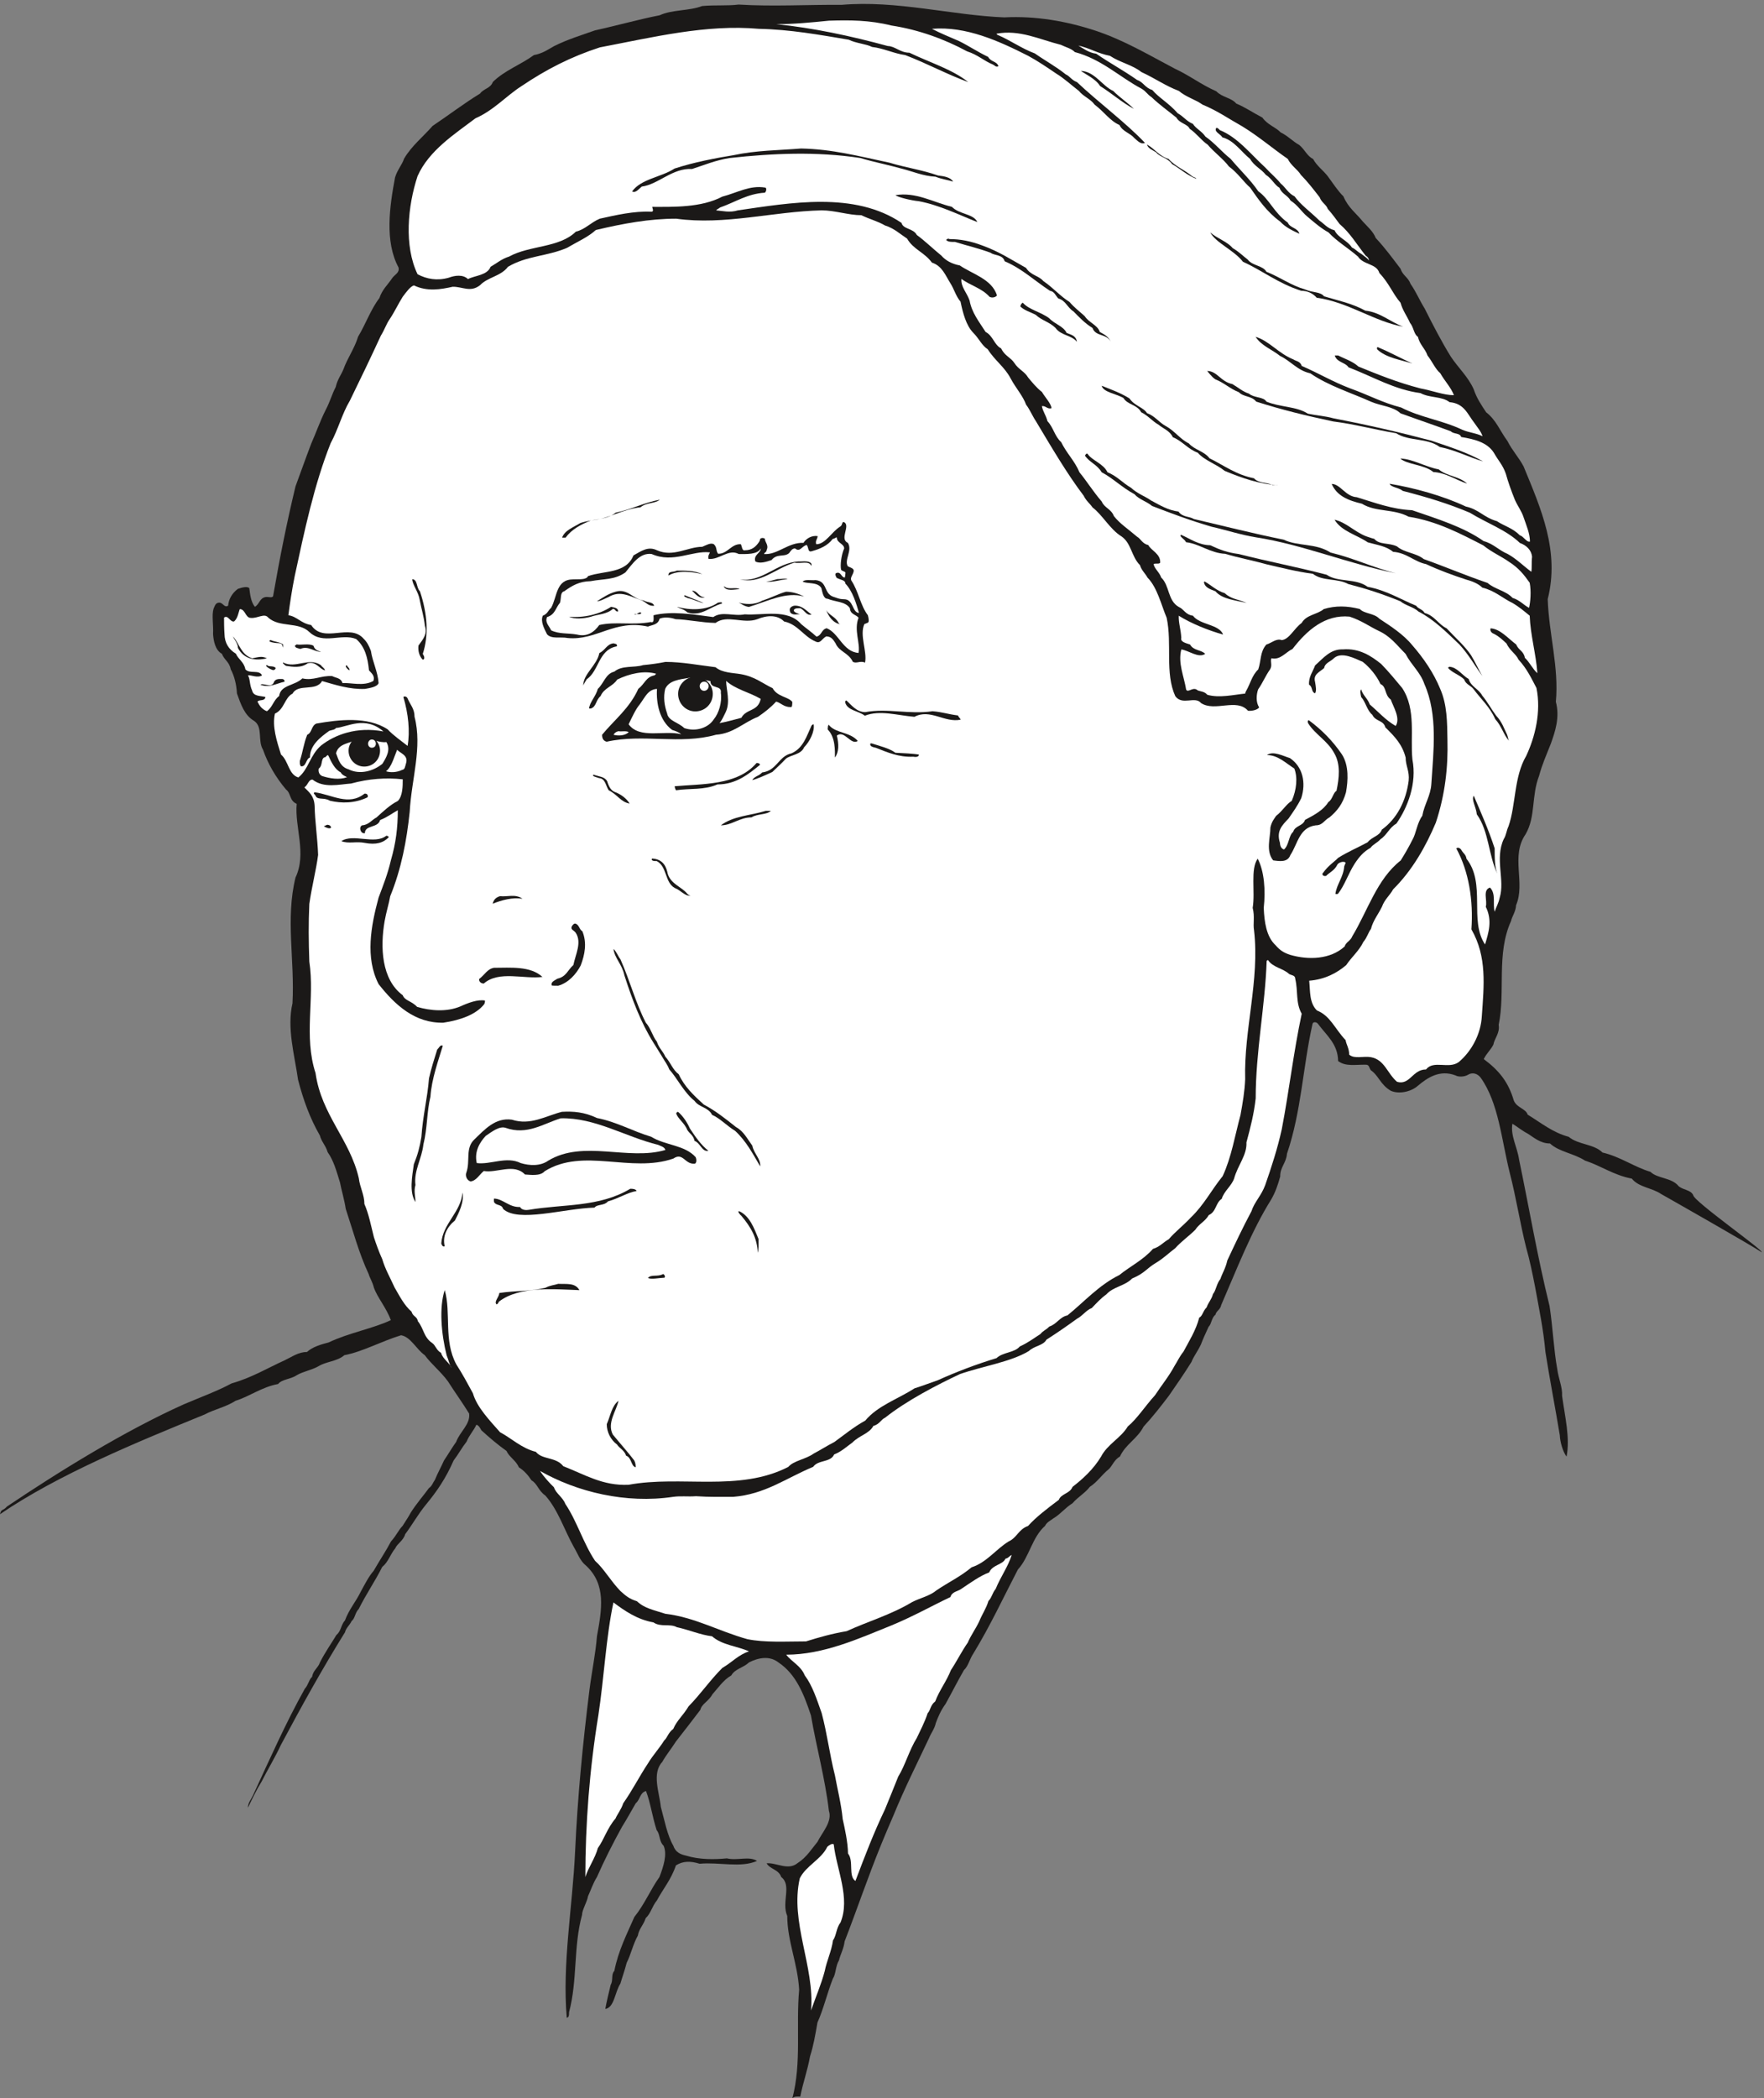 <svg xmlns="http://www.w3.org/2000/svg" xml:space="preserve" width="728.731" height="866.683" fill-rule="evenodd" stroke-linejoin="round" stroke-width="28.222" preserveAspectRatio="xMidYMid" version="1.2" viewBox="0 0 19281 22931"><rect x="0" y="0" width="19281" height="22931" fill="#808080" stroke="none"/><defs class="ClipPathGroup"><clipPath id="a" clipPathUnits="userSpaceOnUse"><path d="M0 0h19281v22931H0z"/></clipPath></defs><g class="SlideGroup"><g class="Slide" clip-path="url(#a)"><g class="Page"><g class="com.sun.star.drawing.ClosedBezierShape"><path fill="none" d="M0 43h19258v22891H0z" class="BoundingBox"/><path fill="#1B1918" d="M8074 50c374 23 749 0 1125 3 603-52 1203 114 1777 137 345-18 683 41 1003 147 318 107 579 265 859 412 170 79 289 175 457 249 66 68 162 68 218 134 99 41 181 99 285 153 58 81 145 104 200 162 79 38 133 99 204 138 63 53 83 119 150 152 45 81 106 119 160 188 60 81 111 162 172 221 51 124 145 190 211 274 53 59 114 109 142 181 104 111 181 218 272 337 23 74 81 89 109 165 61 87 99 181 153 267 96 191 188 368 287 528 81 122 193 224 251 359 33 99 87 175 135 249 109 83 152 205 233 314 54 107 122 176 176 277 193 468 396 927 264 1451 13 383 124 744 89 1122 46 173-10 331-54 455-53 135-96 229-129 353-86 221-36 445-147 638-168 241 0 533-105 777-2 68-45 124-55 173-163 360-59 767-135 1135 15 89-46 147-58 216-31 61-77 97-105 158 171 127 270 254 328 452 33 82 130 87 152 155 150 92 275 196 448 242 106 89 274 76 370 172 196 46 346 158 524 211 78 76 233 61 309 158 54 43 130 38 158 96 0 64 775 607 749 625-109-74-983-571-1100-637-101-69-243-72-320-168-200-38-335-140-510-196-125-81-285-96-384-188-109 0-183-71-246-109-58-30-107-71-165-107-23 130 53 254 73 392 115 553 199 1056 333 1600 36 234 46 480 84 688 15 112 58 198 53 295 31 226 89 457 49 663-41-54-71-160-74-234-51-310-112-620-157-909-23-254-69-468-112-706-31-160-59-295-99-437-66-262-110-549-178-811-92-368-122-767-318-1043-38-51-96-61-139-33-41 25-107 25-137 7-173-66-308 26-412 114-79 69-211 92-295 54-114-66-134-168-218-224-20-25-15-63-58-61-107-2-219 23-300-40-3-187-125-278-219-405-15-23-55-28-61 0-106 473-121 953-279 1418-8 102-76 147-74 249-25 91-53 173-99 252-216 345-376 762-546 1153-10 53-53 61-63 106-43 31-43 104-74 130-36 79-61 132-84 193-35 76-79 129-104 193-81 130-165 251-246 368-89 117-176 229-277 338-71 137-196 191-259 328-66 35-87 112-127 142-71 58-125 140-201 188-58 74-129 109-190 180-82 51-132 120-206 163-31 25-76 43-94 84-142 124-173 343-297 477-165 318-303 617-488 920-41 61-53 134-102 180-73 127-134 249-200 368-54 74-82 143-107 209-15 68-53 111-74 165-134 284-271 556-388 843-46 104-92 216-130 307-151 369-265 712-405 1072-10 84-48 145-61 206-40 66-33 150-68 203-61 155-104 338-168 478-23 134-43 251-81 370-28 155-74 277-107 440-28 0-63-5-86 18 102-391 38-790 74-1186-16-288-130-534-130-806-66-150 53-335-66-426-28-84-122-84-160-150 107-10 236 84 340-3 97-61 158-162 216-231 54-107 165-223 125-340-41-353-137-696-196-1042-79-238-165-452-355-579-97-76-219-53-323 0-61 59-152 69-193 142-86 49-145 138-206 206-43 79-117 104-132 170-91 120-173 226-267 346-53 84-109 150-149 223-117 125-31 338-16 491 41 149 69 307 137 426 23 69 77 94 138 107 149 46 315 43 447 30 114 28 241-28 330 28-178 79-412 11-628 31-99-31-182-31-259 18-53 157-139 254-208 383-53 64-66 142-122 193-28 84-73 114-86 191-54 96-76 208-122 297-23 89-51 165-69 228-61 94-66 262-165 277 15-83 36-167 59-264 30-51 2-112 40-152 43-221 140-409 219-590 111-137 178-302 274-436 46-120 86-247 46-341-54-53-36-124-76-170-49-150-66-295-117-429-69 20-61 91-112 134-56 97-99 176-150 257-99 180-190 358-274 549-43 68-66 142-97 208-12 68-66 152-66 206-96 350-48 711-142 1064 0 33 0 53-25 61-51-595 63-1209 91-1816 28-610 84-1179 157-1768 28-216 67-396 82-587 56-300 99-566-117-769-71-56-94-138-135-204-106-190-172-406-312-564-79-55-86-129-150-165-43-63-81-106-140-144-30-74-106-112-134-178-99-71-183-142-275-226-15-26-28-54-55-61-31 68-79 114-107 185-54 69-89 137-142 206-84 193-181 335-303 483-89 109-150 221-226 322-20 71-86 102-109 155-56 69-76 150-142 203-79 158-175 295-257 460-40 38-40 104-78 132-21 46-59 71-72 122-251 404-472 803-701 1232-66 142-142 264-210 399-61 99-105 193-150 287 0-54 33-87 56-137 188-407 360-795 566-1164 38-40 48-106 79-129 12-74 66-97 86-158 53-106 130-216 180-300 54-45 49-111 94-160 46-124 117-200 173-315 43-78 86-165 140-226 68-119 134-215 190-322 59-64 82-125 127-170 36-59 61-92 89-145 61-97 145-193 198-267 36-25 41-56 66-91 31-76 66-137 99-211 51-76 94-150 133-203 40-112 157-193 142-310-74-120-158-236-231-351-77-106-183-190-254-287-94-66-153-200-259-218-221 68-420 180-620 218-79 69-203 69-285 122-78 43-162 54-236 97-66 45-162 43-203 96-180 33-313 137-465 183-99 66-234 94-338 150-734 300-1597 653-2237 1090 15-64 30-31 76-84 571-384 1285-826 1935-1118 183-78 361-142 521-228 218-61 399-171 579-252 81-38 150-91 244-91 61-56 157-84 236-104 226-107 480-150 681-244-51-140-148-247-186-358-15-61-45-105-56-145-109-234-170-470-251-714-15-101-48-208-63-289-39-125-67-234-135-331-20-71-69-116-84-180-109-190-180-384-239-610-38-269-124-564-61-836 26-473-78-922 33-1374 125-265-10-546 13-806-81-33-61-116-117-157-114-135-198-282-251-434-61-99 2-247-97-315-106-61-145-181-188-300-5-99-30-196-68-264-16-84-69-99-97-170-73-39-91-143-96-214 5-109-16-203 5-277 18-43 25-66 63-68 43 2 56 61 97 33 5-69 43-137 106-183 44-15 102-31 125-8 10 77 18 150 61 204 51-28 51-97 119-107 26-5 82 18 82-20 71-407 147-790 243-1189 61-165 110-305 171-465 55-124 96-246 160-373 45-84 66-166 109-249 18-82 61-135 84-193 45-125 122-229 160-356 83-137 139-300 233-422 31-94 89-142 140-218 25-38 84-58 69-117-153-284-97-668-38-983 25-84 76-137 99-206 81-139 210-241 312-358 175-117 340-244 518-353 41-56 114-56 140-127 132-129 305-188 449-294 97-18 155-61 219-97 140-71 305-122 449-173 242-53 486-122 707-165 134-63 322-46 464-101 145-13 277 0 399-16Z"/></g><g class="com.sun.star.drawing.ClosedBezierShape"><path fill="none" d="M4467 223h12347v11608H4467z" class="BoundingBox"/><path fill="#FFF" d="M9061 226c229-7 442-7 683 53 300 46 582 150 826 282 119 38 180 102 284 145 21 10 31 31 59 18-16-56-84-46-112-102-112-53-218-124-318-173-104-45-205-86-297-134 374-31 734 134 1052 295 107 58 208 127 305 193 91 55 175 134 249 190 48 61 129 89 172 150 107 81 168 178 272 223 36 74 112 84 165 145 36 31 69 69 114 51-205-218-510-444-744-665-61-23-76-64-122-84-111-89-226-150-338-229-149-56-261-140-403-201-11-2-16-15-16-15 254-46 463 61 704 122 56 28 112 38 152 79 295 79 488 272 727 399 53 30 63 63 112 94 83 81 188 155 271 223 38 66 122 69 145 122 76 51 127 127 196 173 73 86 170 155 233 239 102 76 163 172 232 231 89 127 181 264 328 371 61 66 140 101 211 134-20-68-102-61-127-122-150-106-201-256-323-343-84-124-211-244-303-355-89-69-180-178-274-242-41-61-104-86-137-139-74-31-99-79-165-115-97-111-209-172-280-256-79-23-96-86-165-109-157-110-297-183-447-287-84-11-142-59-196-89 127 28 211 86 346 112 109 73 246 99 343 177 150 69 267 153 409 206 81 69 188 97 259 150 165 68 287 155 437 239 181 111 331 241 496 355 33 71 112 120 142 173 79 81 137 157 206 246 23 61 71 77 89 127 58 66 89 112 129 165 117 100 188 224 285 346 23 15 30 23 38 53-25-30-48-43-86-73-44-23-59-49-102-69-53-81-150-104-190-188-82-23-110-69-166-107-109-106-203-170-271-264-71-35-97-96-150-139-56-69-112-112-170-176-161-147-301-330-497-409-15-17-25-25-38-25-30 43 46 68 66 104 127 33 206 158 303 236 45 79 122 109 171 173 68 43 101 117 150 142 25 69 91 82 121 140 77 48 120 122 181 173 81 68 150 129 234 175 88 96 218 173 322 264 61 94 203 74 234 180 106 110 150 233 231 324 25 89 68 140 104 221 41 48 41 124 86 152 21 89 79 127 105 204 53 68 88 152 139 193 54 94 115 152 150 241-112 0-239-51-366-74-254-66-459-150-678-239-66-60-155-86-221-121h-38c23 76 119 76 150 129 272 104 500 244 787 282 104 56 234 33 318 99 162 15 193 127 274 231 31 46 69 87 87 142-61-33-150-40-221-71-224-106-458-134-668-243-209-54-351-135-557-209-193-73-343-165-531-246-15-53-68-53-91-71-165-66-264-203-413-247 62 97 179 138 268 209 117 56 191 160 330 190 199 137 455 216 663 310 112 48 242 51 323 127 195 71 363 127 549 196 35 35 99 15 114 63 140 23 284 56 358 173 48 86 97 132 130 228 27 97 60 188 99 285 33 74 73 122 96 193 28 84 69 175 69 264-38 10-69-58-110-68-81-82-172-102-251-155-145-41-198-130-340-160-247-117-562-204-833-249 15 40 99 40 144 78 267 69 501 140 734 239 181 112 399 188 546 330 72 26 125 77 133 150-8 69 0 122-8 165-84-61-158-139-259-195-102-43-155-112-262-140-223-157-510-244-782-338-224-10-412-84-605-142-124-8-180-145-274-145 56 130 180 181 330 216 153 94 346 53 511 142 312 49 571 188 815 313 97 78 196 119 282 180 104 66 165 142 226 229 18 94 8 211-7 274-59-30-100-84-181-109-73-79-195-94-272-163-246-84-457-175-698-261-86-69-213-69-292-138-87-43-193-15-249-83-36-8-71-23-89-28-127-49-218-153-345-181 76 127 243 165 363 247 104 30 200 40 277 104 149 10 233 109 360 134 148 69 295 122 435 168 73 20 137 46 180 89 137 33 218 114 330 168 74 43 135 96 188 139 8 214 69 417 84 628-53-46-81-115-137-168-13-76-69-81-94-145-94-71-175-170-280-177-10 22 6 50 36 60 61 31 97 69 137 105 38 81 104 114 132 177 94 102 140 204 196 310 53 262-15 534-112 742-135 229-112 533-193 768-25 53-25 99-53 142-99 214 15 447-44 640-15 69-38 99-55 153-23-84 17-196-51-264-84 28-26 142-46 210 74 150 31 282-8 412-177-264 13-663-203-937-7-49-35-56-58-99-15-21-41-28-53-13 137 251 187 566 165 884 172 300 137 615 114 945-10 205-117 391-252 505-109 81-276-25-358 81-150 0-175 176-317 135-109-94-135-241-285-269-83-15-180 23-238-28 0-69-33-114-39-158-121-129-167-266-314-325-84-84-72-208-84-325 167-13 299-81 404-170 61-91 142-157 188-254 40-46 53-102 83-142 23-92 82-163 120-242 30-83 89-127 122-190 210-208 358-470 467-729 102-308 135-608 127-908-3-190-3-381-79-554-71-175-185-340-305-477-96-119-243-213-360-290-56-61-165-53-214-106-139-36-266-38-393 0-71 61-191 61-242 152-83 59-134 178-218 188-58-23-114 33-168 48-71 79-56 176-89 272-69 66-84 150-130 231-10 15-13 33-13 33-127 13-284 51-414 13-38-46-91-31-119-58-46-23-92 38-112 2-25-152-91-289-53-439 81 10 188 99 261 48-43-46-127-33-165-102-43-15-109-28-96-73-5-97-31-158-28-242 134 84 320 160 485 206-43-114-254-104-330-206-84-12-97-71-155-96-122-69-99-234-191-320-23-64-73-94-84-148 18-12 61 3 72-15 7-96-100-134-130-193-66-15-81-68-122-91-104-89-188-142-254-226-30-79-104-89-132-158-94-109-163-221-244-320-53-127-140-206-200-330-72-64-84-160-150-229-18-71-49-101-61-165 43-5 61 38 106 23-7-53-71-119-106-178-54-40-112-111-150-157-41-69-107-89-150-158-41-63-107-78-145-160-76-38-89-139-170-180-71-112-150-208-175-343-28-84-99-152-89-237 89 68 226 103 307 196 31 16 69 3 81-15-53-179-276-237-406-328-86-16-155-54-201-107-91-74-185-165-269-226-38-74-150-61-167-132-516-348-1217-219-1789-137-89 28-172 5-238 0 15-16 25-16 43-31 173-61 297-150 490-162 20-16 20-56 3-56-168-28-303 56-468 99-231 122-537 112-765 112-3 10 23 50-8 53-190-10-394 38-566 76-102 43-158 117-262 142-180 178-505 148-729 272-81 25-137 74-203 112-36 94-170 94-247 134-55-53-144-40-210-15-127 36-242 15-341-38-149-310-108-744 0-1072 125-282 407-460 633-632 203-89 338-247 505-353 269-181 534-318 854-422 586-112 1164-254 1738-203 343 7 668 66 983 119 84 41 193 46 254 79 129 15 236 71 363 89 239 91 457 211 689 295-171-138-422-214-643-321-102 0-155-71-236-73-412-112-808-196-1217-239 191 0 378-18 574-38Z"/></g><g class="com.sun.star.drawing.ClosedBezierShape"><path fill="none" d="M11814 775h581v416h-581z" class="BoundingBox"/><path fill="#1B1918" d="M11814 775c152 5 233 165 354 219 73 74 157 127 226 196-130-69-239-168-370-250-45-77-170-135-210-165Z"/></g><g class="com.sun.star.drawing.ClosedBezierShape"><path fill="none" d="M12537 1580h540v375h-540z" class="BoundingBox"/><path fill="#1B1918" d="M12537 1580c81 43 132 126 236 157 72 82 176 120 257 189 18 13 41 13 46 28-99-36-178-112-264-160-55-75-133-75-174-128-43-28-89-43-101-86Z"/></g><g class="com.sun.star.drawing.ClosedBezierShape"><path fill="none" d="M6909 1623h3510v476H6909z" class="BoundingBox"/><path fill="#1B1918" d="M8756 1623c340 7 627 83 966 155 186 56 358 79 531 140 69 8 137 20 165 67-58-19-124-26-193-54-127-5-256-59-355-84-163-46-313-74-466-120-483-74-963-51-1428 0-155 24-278 77-412 120-214-13-368 169-549 192-38 30-66 73-106 53 99-138 317-154 464-250 211-69 453-115 644-146 246-53 495-53 739-73Z"/></g><g class="com.sun.star.drawing.ClosedBezierShape"><path fill="none" d="M9786 2126h897v303h-897z" class="BoundingBox"/><path fill="#1B1918" d="M9787 2133c223-37 406 75 618 128 78 82 241 76 277 166-196-77-414-186-639-228-79-7-229-43-256-66Z"/></g><g class="com.sun.star.drawing.ClosedBezierShape"><path fill="none" d="M2994 2299h12679v13930H2994z" class="BoundingBox"/><path fill="#FFF" d="M8981 2299c145 0 295 53 433 53 97 46 181 66 259 112 99 30 168 96 242 144 66 117 190 150 271 262 112 36 148 140 201 224 41 63 61 144 112 203 25 122 61 261 139 340 64 64 94 140 158 180 79 125 185 193 251 320 56 105 135 191 168 285 43 56 69 124 107 180 172 287 338 572 523 816 28 58 69 86 96 127 112 86 191 239 315 316 110 73 110 223 204 315 17 58 56 88 83 137 107 109 150 299 209 439 61 287-21 602 94 856 78 107 216-5 282 76 152 99 391-58 513 84 53 5 111-15 122-38-38-53-31-142-11-196 51-73 82-152 130-218 28-46 0-84 15-122 97 23 155-66 231-102 158-205 356-378 623-353 134 44 221 110 317 155 132 61 201 158 295 252 66 127 162 200 206 330 149 335 99 734 76 1090-8 134-76 221-99 350-59 81-66 191-109 264-41 82-84 155-127 224-260 203-361 551-529 828-20 53-68 61-84 112-155 142-396 150-597 91-68-23-109-48-157-104-102-94-124-257-130-409 21-193 6-399-66-538-83 116-25 360-55 538 25 97 2 173 15 246 63 544-112 1085-97 1626-5 132-28 264-51 391-61 226-99 462-195 669-122 150-203 313-346 450-83 89-172 157-243 239-66 38-97 83-173 106-104 120-254 193-366 285-226 111-383 292-569 442-84 17-114 94-198 122-36 38-69 45-96 81-82 53-135 94-227 137-58 69-185 61-254 127-218 66-444 152-640 241-83 28-165 61-256 89-186 120-401 188-539 353-122 66-242 165-338 234-84 43-145 84-227 127-83 61-218 76-276 145-541 277-1174 89-1745 195-282 13-473-109-714-203-81-104-229-68-300-157-155-38-269-150-391-214-112-127-254-274-297-426-61-112-114-211-181-315-142-262-55-562-127-813-63 190-38 480 21 714 23 55 28 96 53 137-18-54-96-97-114-165-51-26-61-84-97-107-96-66-89-155-157-239-8-53-53-48-69-104-81-71-129-168-185-264-48-107-102-198-135-310-38-84-63-155-91-239-31-122-56-256-104-363 0-102-49-180-61-282-97-423-409-692-473-1149-132-406-7-813-68-1219-8-224-10-414 0-630 28-196 73-361 96-536-7-188-35-366-38-533-5-110-58-150-112-204 44-33 44-86 89-86 122 96 287 53 422 43 193-53 383-66 564-46 0 74 0 183-54 237-83 40-165 119-233 180-54 28-84 81-158 86-38 23-12 71 0 79 8 8 31 8 31 8 0-94 142-54 167-145 79-31 132-74 193-107 0 188-20 356-76 549-35 150-81 264-134 406-84 310-148 656 0 945 180 229 398 429 708 422 186-28 358-89 447-203 8-16 8-39 8-39-79-15-186 26-269 64-150 63-328 48-473 5-61-66-134-66-157-127-234-173-247-528-198-810 17-97 45-183 61-272 122-300 180-607 213-922 20-363 140-706 53-1039 0-91-48-132-76-201-10-25-41-25-46-15 54 181 74 374 46 534-68-54-157-115-218-181-219-144-534-106-780-63-56 25-46 101-99 122-41 104-46 180-81 287 0 28 0 43 12 58 59 8 54-84 99-96-2-137 120-226 211-292 36-11 59-11 74-31 122-10 317-137 518 38-292-56-533 36-683 155-120 104-135 259-247 348-109-33-106-180-190-251-46-148-98-305-66-447 104-46 104-173 193-219 63-114 256-18 322-137 143 41 305 94 470 86 56-10 132-22 148-63-8-125-66-231-84-353-23-59-43-97-79-132-152-176-437 58-574-150-112-18-155-94-249-107 18-137 38-272 69-427 106-492 213-1001 393-1453 82-150 125-323 209-463 122-249 231-477 340-713 43-69 58-125 97-181 53-79 96-172 142-244 38-50 81-111 122-124 147 71 297 43 424 15 107-2 195 66 300-18 86-89 226-96 304-200 206-122 419-112 643-206 112-66 234-119 317-196 298-71 587-124 879-124 531 74 1057-79 1590-91Z"/></g><g class="com.sun.star.drawing.ClosedBezierShape"><path fill="none" d="M13228 2540h2110v1031h-2110z" class="BoundingBox"/><path fill="#1B1918" d="M13228 2540c78 68 185 99 246 172 66 38 107 81 165 126 51 68 165 63 203 132 163 66 264 147 427 195 82 36 161 21 204 74 152 46 302 75 450 156 165 18 269 122 414 175-310-53-602-270-945-316-46-53-107-76-169-76-254-81-427-223-637-317-99-128-295-205-358-321Z"/></g><g class="com.sun.star.drawing.ClosedBezierShape"><path fill="none" d="M10343 2609h1798v1128h-1798z" class="BoundingBox"/><path fill="#1B1918" d="M10378 2613c119 0 234 23 356 69 186 66 331 163 481 246 51 82 139 84 188 143 111 76 188 168 287 229 57 66 110 104 166 155 48 74 142 97 165 173 56 30 96 53 119 107-45-92-165-54-198-150-86-54-140-112-208-181-70-45-85-119-166-142-31-30-41-76-92-84-172-113-302-240-495-323-20-74-114-61-152-92-136-51-253-76-390-119-46 0-76 0-96-20 0-8 20-22 35-11Z"/></g><g class="com.sun.star.drawing.ClosedBezierShape"><path fill="none" d="M11153 3308h619v428h-619z" class="BoundingBox"/><path fill="#1B1918" d="M11183 3312c66 73 196 99 285 166 61 66 153 84 191 161 51 20 102 30 112 96-64-76-173-66-234-151-66-66-151-81-217-144-63-32-122-47-167-90 0-23 27-50 30-38Z"/></g><g class="com.sun.star.drawing.ClosedBezierShape"><path fill="none" d="M15051 3794h388v181h-388z" class="BoundingBox"/><path fill="#1B1918" d="M15060 3794c122 51 249 120 377 179-115-38-288-61-385-156-2-15-2-25 8-23Z"/></g><g class="com.sun.star.drawing.ClosedBezierShape"><path fill="none" d="M13195 4054h3017v990h-3017z" class="BoundingBox"/><path fill="#1B1918" d="M13195 4054c111 2 144 116 276 144 61 36 115 84 181 104 56 49 160 33 190 87 151 63 329 51 453 132 110 23 178 23 285 52 373 71 734 155 1065 243 203 69 391 128 566 227-157-46-297-122-474-158-138-102-342-61-476-150-227-38-463-101-689-129-292-62-564-128-842-217-48-64-137-48-188-102-106-43-157-101-259-142-43-28-86-91-88-91Z"/></g><g class="com.sun.star.drawing.ClosedBezierShape"><path fill="none" d="M12042 4216h1927v1089h-1927z" class="BoundingBox"/><path fill="#1B1918" d="M12042 4216c101 40 213 81 304 139 54 81 153 97 191 160 86 31 132 102 203 140 102 56 157 143 254 191 67 74 164 82 227 163 155 76 290 180 485 218 54 59 137 41 203 74 18 0 54 0 59 3-208-16-389-77-582-158-94-76-218-112-294-198-113-43-167-127-273-170-31-70-112-98-155-136-71-40-114-99-191-137-43-84-150-81-193-155-81-48-221-63-238-134Z"/></g><g class="com.sun.star.drawing.ClosedBezierShape"><path fill="none" d="M11859 4957h3398v1309h-3398z" class="BoundingBox"/><path fill="#1B1918" d="M11886 4958c49 76 173 106 219 203 109 45 165 117 259 171 66 63 157 94 216 137 99 53 186 107 301 122 45 64 122 51 167 81 328 77 676 165 983 226 155 75 351 36 512 141 256 61 465 165 713 226-518-104-1024-315-1525-392-172-28-330-81-490-117-233-68-429-142-648-226-64-53-140-69-193-129-138-74-234-174-359-240-48-84-132-107-182-181 12-24 20-24 27-22Z"/></g><g class="com.sun.star.drawing.ClosedBezierShape"><path fill="none" d="M15306 5011h731v276h-731z" class="BoundingBox"/><path fill="#1B1918" d="M15306 5011c137 5 277 93 420 119 86 75 227 75 310 156-127-43-234-120-369-127-96-82-293-82-361-148Z"/></g><g class="com.sun.star.drawing.ClosedBezierShape"><path fill="none" d="M6144 5461h1069v417H6144z" class="BoundingBox"/><path fill="#1B1918" d="M7212 5461c-53 45-142 27-211 83-201 21-349 128-542 144-112 45-209 96-277 188h-38c27-79 121-112 200-160 136-46 288-31 385-113 183-38 300-107 483-142Z"/></g><g class="com.sun.star.drawing.ClosedBezierShape"><path fill="none" d="M5924 5705h3573v1539H5924z" class="BoundingBox"/><path fill="#1B1918" d="M9227 5707c71 40-54 183 40 226 54 81-43 188 0 256 31 16 69 23 64 54-8 43-41 68-26 101 79 117 99 273 181 380 10 38 15 73 0 81s-38 15-38 15c-56 122 33 300 7 422-51-25-96 15-134-10-44-97-150-109-188-201-28-43-46-74-102-76-48 25-63 84-117 56-132-56-193-188-344-219-73-76-190-68-292-25-152 56-332-53-457 41-157-3-305-38-437-41-66-23-134-23-175-5-15 68-86 68-127 86-367-81-562 155-877 125-77-16-176 15-226-41-33-66-73-142-46-203 53-20 58-59 91-86 69-125 51-311 242-311 63-3 142 7 162-36 175-61 415-25 496-226 84-46 158-104 257-56 180 79 335-38 495-38 43-18 92-48 127-28 38 38 18 66 46 104 104 3 145-112 249-104 13 28 13 74 43 66 81 0 122-43 152-86 13-15 16-38 16-38 7-10 28-16 51-3 0 38 45 71 20 122 0 28-28 28-28 46 145 12 265-130 430-122 28-46 89-84 155-74 0 28-30 54-15 89 101 0 168-137 264-195 25-16 15-58 41-46Z"/></g><g class="com.sun.star.drawing.ClosedBezierShape"><path fill="none" d="M12903 5845h3302v1547h-3302z" class="BoundingBox"/><path fill="#1B1918" d="M12910 5845c99 43 188 111 318 114 109 51 193 81 312 96 330 84 630 140 960 226 126 87 319 36 448 132 209 39 361 138 531 207 26 38 69 36 92 79 111 30 149 124 241 168 96 104 195 188 267 294 45 74 83 158 124 229-84-117-150-236-251-346-140-134-282-276-447-360-54-51-143-66-199-113-200-81-365-135-569-188-121-66-280-28-387-112-177-23-343-66-508-104-152-43-299-69-449-114-165-8-287-112-429-127-16-36-83-66-54-81Z"/></g><g class="com.sun.star.drawing.ClosedBezierShape"><path fill="none" d="M5972 5873h3419v1264H5972z" class="BoundingBox"/><path fill="#FFF" d="M9148 5880c0 53 79 63 79 114-31 69-46 186-33 234 18 20 56 15 46 43 0 18-6 41-6 41-40 0-40-69-94-49-20 8 0 49 8 54 46 23 92 23 92 61 81 84 119 219 149 321-76-5-58-148-162-150-56 0-79-15-122-28-104-39-59-169-191-181-58 5-104-11-142 15 46 30 165 0 206 73 13 54 23 116 68 116 82 35 196 28 244 104 3 69 71 69 94 104-53 135 21 277 0 384-172-13-213-216-348-270-58 13-53 77-111 92-59-54-115-92-168-137-150-173-420-92-616-107-124 25-246-38-345 30-226-30-452-68-653-20 0 31 10 89-30 74-201 38-385-8-563 33-56 79-134 132-244 104-101-18-193-3-282-46-22-51-70-84-45-145 89-27 91-96 142-157 15-51 0-113 46-125 91-64 162-107 287-110 150-28 261-12 382-96 76-92 157-219 287-201 236 104 442-41 637-18-7 16-25 41-15 71 119 13 218-114 330-53 84 0 203 8 241-61 0 51-83 69-60 142 50 28 124 3 177-15 61-76 138-28 192-76 23-31 35-51 66-51 53 46 74-28 127-38 23 31 10 81 53 69 92-26 173-59 231-135 26-3 46-29 46-10Z"/></g><g class="com.sun.star.drawing.ClosedBezierShape"><path fill="none" d="M8087 6135h784v209h-784z" class="BoundingBox"/><path fill="#1B1918" d="M8728 6136c43 3 121-14 142 28v23c-28-65-114-23-186-38-211 63-369 237-597 184 243 35 399-182 641-197Z"/></g><g class="com.sun.star.drawing.ClosedBezierShape"><path fill="none" d="M7307 6236h372v56h-372z" class="BoundingBox"/><path fill="#1B1918" d="M7398 6236c85 0 195-2 279 39-108-27-273-46-370 15-4-54 53-32 91-54Z"/></g><g class="com.sun.star.drawing.ClosedBezierShape"><path fill="none" d="M4506 6329h158v882h-158z" class="BoundingBox"/><path fill="#1B1918" d="M4506 6330c60 2 43 93 84 132 84 252 97 481 31 685 15 20 28 58 0 63-33-33-55-89-47-155 54-74 98-123 70-216-10-100-38-183-56-280-14-92-80-166-82-229Z"/></g><g class="com.sun.star.drawing.ClosedBezierShape"><path fill="none" d="M8374 6325h236v35h-236z" class="BoundingBox"/><path fill="#1B1918" d="M8496 6329c31 2 83-12 113 2-74 0-166 39-235 24 38 0 82-16 122-26Z"/></g><g class="com.sun.star.drawing.ClosedBezierShape"><path fill="none" d="M13160 6355h467v236h-467z" class="BoundingBox"/><path fill="#1B1918" d="M13167 6355c69 38 128 100 220 128 71 67 158 69 239 107-114-30-265-38-341-128-59-23-113-40-125-95 0-12 7-12 7-12Z"/></g><g class="com.sun.star.drawing.ClosedBezierShape"><path fill="none" d="M7910 6407h175v41h-175z" class="BoundingBox"/><path fill="#1B1918" d="M7922 6413c42 34 122 0 162 26-49 0-147 29-174-31l12 5Z"/></g><g class="com.sun.star.drawing.ClosedBezierShape"><path fill="none" d="M7564 6454h142v80h-142z" class="BoundingBox"/><path fill="#1B1918" d="M7564 6454c69 7 69 73 141 73-59 22-102-32-141-73Z"/></g><g class="com.sun.star.drawing.ClosedBezierShape"><path fill="none" d="M6525 6458h627v164h-627z" class="BoundingBox"/><path fill="#1B1918" d="M6731 6466c132-37 188 85 306 97 46 27 94 11 114 57-66 8-91-41-134-57-128-43-235-116-366-38-43 18-88 46-126 46 63-38 121-82 206-105Z"/></g><g class="com.sun.star.drawing.ClosedBezierShape"><path fill="none" d="M8075 6467h716v167h-716z" class="BoundingBox"/><path fill="#1B1918" d="M8591 6467c70 0 138 22 199 53-199-58-400 52-604 113-51-5-84-36-111-46 68 15 165 30 257-23 94-29 178-75 259-97Z"/></g><g class="com.sun.star.drawing.ClosedBezierShape"><path fill="none" d="M7478 6505h213v86h-213z" class="BoundingBox"/><path fill="#1B1918" d="m7483 6505 207 85c-33 0-112-41-174-54-18-11-50-16-33-31Z"/></g><g class="com.sun.star.drawing.ClosedBezierShape"><path fill="none" d="M7399 6582h495v125h-495z" class="BoundingBox"/><path fill="#1B1918" d="M7850 6585c8 3 43-14 43 10-135 37-229 146-378 99-43-39-78-39-116-62 140 38 321 44 451-47Z"/></g><g class="com.sun.star.drawing.ClosedBezierShape"><path fill="none" d="M8632 6619h240v101h-240z" class="BoundingBox"/><path fill="#1B1918" d="M8689 6619c82 0 124 56 182 98-58 13-69-42-123-70-35 0-72 0-72 28 13 24 44 27 67 39-28-5-77 16-105-21-14-38-2-54 23-67 15-7 28-7 28-7Z"/></g><g class="com.sun.star.drawing.ClosedBezierShape"><path fill="none" d="M6220 6632h537v129h-537z" class="BoundingBox"/><path fill="#1B1918" d="M6679 6632c28 7 81 10 76 51-33 3-23-26-56-29-66 62-171 60-240 86-84 23-181 28-239 0 155 15 331-24 459-108Z"/></g><g class="com.sun.star.drawing.ClosedBezierShape"><path fill="none" d="M2449 6657h1639v1117H2449z" class="BoundingBox"/><path fill="#FFF" d="M2621 6657c61 0 61 96 120 96 73 8 150-56 191-3 125 112 330 41 450 158 150 142 351 10 511 76 97 84 127 208 140 342 25 30 68 58 48 116-106 61-241 18-338 23-17-58-69-53-112-76-125-8-206 53-326 25-83 82-238 69-254 193-63 46-71 122-134 166-56-23-80-59-103-105 26-28 77 0 88-50-50-16-131-3-146-71-31-67-20-125-46-166 33-7 104 33 154 0-32-66-136-12-182-66-15-81-76-107-104-171-79-48-122-117-124-213-5-69-5-135-5-181 45-35 68 56 111 41 41-38 46-99 61-134Z"/></g><g class="com.sun.star.drawing.ClosedBezierShape"><path fill="none" d="M9029 6665h158v159h-158z" class="BoundingBox"/><path fill="#1B1918" d="M9030 6665c27 58 102 73 136 143 5 12 20 15 20 15-82-15-129-85-156-158Z"/></g><g class="com.sun.star.drawing.ClosedBezierShape"><path fill="none" d="M6932 6691h79v27h-79z" class="BoundingBox"/><path fill="#1B1918" d="M7009 6699c-8 27-52 2-77 16 25 11 59-40 77-16Z"/></g><g class="com.sun.star.drawing.ClosedBezierShape"><path fill="none" d="M2548 6957h370v252h-370z" class="BoundingBox"/><path fill="#1B1918" d="M2548 6957c71 82 86 197 209 238 66-13 106-28 160 0-130 30-250 10-316-113 0-53-53-110-53-125Z"/></g><g class="com.sun.star.drawing.ClosedBezierShape"><path fill="none" d="M2945 6995h152v83h-152z" class="BoundingBox"/><path fill="#1B1918" d="M2959 6995c39 20 101 20 136 49v33c-12-18 0-38-39-47-38 0-151-15-97-35Z"/></g><g class="com.sun.star.drawing.ClosedBezierShape"><path fill="none" d="M6375 7031h371v462h-371z" class="BoundingBox"/><path fill="#1B1918" d="m6707 7031 25 7c8 0 23 28 0 28-191 41-184 265-319 358-16 28-28 43-38 68 0-128 150-219 176-355 66-30 81-99 156-106Z"/></g><g class="com.sun.star.drawing.ClosedBezierShape"><path fill="none" d="M3223 7043h287v82h-287z" class="BoundingBox"/><path fill="#1B1918" d="M3243 7043c48 10 138-14 184 15 12 42 43 54 81 65-69 5-137-70-225-31-38-11-53-11-60-34 7-8 20-15 20-15Z"/></g><g class="com.sun.star.drawing.ClosedBezierShape"><path fill="none" d="M14306 7095h1146v2677h-1146z" class="BoundingBox"/><path fill="#1B1918" d="M14678 7097c177-14 307 69 419 160 87 89 161 181 229 262 155 234 87 534 112 781 51 264-53 526-175 701-79 45-103 125-174 171-36 41-79 53-109 94-76 43-122 96-173 173-71 111-109 236-183 330-15 5-28 0-28 0 16-109 87-180 97-302 5-16 13-28 15-39-23-22-81 0-91 23-29 61-85 84-123 122-36 8-49-23-33-33 58-81 119-117 166-165 109-68 216-112 322-170 51-64 127-64 155-138 166-120 265-315 293-534 11-106-33-162-33-254-38-144-116-226-222-330-22-81-106-61-142-137-58-46-74-143-122-194-7-30-15-69 0-84 18 66 71 99 94 165 97 83 170 169 283 235 56-84-28-212-53-288-72-53-44-140-113-170-43-94-119-183-193-242-91-40-226-111-311-45-43 45-101 53-112 112-50 45-122 68-99 152 8 51 18 96 0 124-45-15-23-71-66-94-6-86 43-144 66-210 94-84 168-180 304-176Z"/></g><g class="com.sun.star.drawing.ClosedBezierShape"><path fill="none" d="M3091 7237h463v91h-463z" class="BoundingBox"/><path fill="#1B1918" d="M3096 7241c135 70 278-61 411 28 15 24 40 31 45 57-58-10-94-102-189-77-71 54-166 39-237 28-15-8-45-36-30-36Z"/></g><g class="com.sun.star.drawing.ClosedBezierShape"><path fill="none" d="M6439 7234h2222v873H6439z" class="BoundingBox"/><path fill="#1B1918" d="M7273 7234c180 0 360 35 548 58 74 63 193 61 277 76 156 28 232 99 347 153 50 94 172 94 215 150 0 23 0 66-20 56-71 3-112-51-157-59-64 69-122 113-198 166-158 61-268 183-459 196-396 111-795-13-1194 76-51-10-51-61-51-76 134-163 299-287 396-502 70-53 82-129 176-147 13-8 18-18 18-18-135-38-293 0-425 64-48 76-145 91-181 180-55 46-45 115-106 136h-20c5-67 71-128 96-215 66-61 84-165 180-188 84-71 216-40 314-71 86-8 172-20 244-35Z"/></g><g class="com.sun.star.drawing.ClosedBezierShape"><path fill="none" d="M2909 7269h106v56h-106z" class="BoundingBox"/><path fill="#1B1918" d="M2920 7269c16 23 67 2 93 31 0 16-23 31-41 19-26-8-89-48-52-50Z"/></g><g class="com.sun.star.drawing.ClosedBezierShape"><path fill="none" d="M3779 7272h43v55h-43z" class="BoundingBox"/><path fill="#1B1918" d="M3793 7272c3 20 32 28 27 54-19-8-63-54-27-54Z"/></g><g class="com.sun.star.drawing.ClosedBezierShape"><path fill="none" d="M15827 7287h667v810h-667z" class="BoundingBox"/><path fill="#1B1918" d="M15842 7287c86 5 139 93 211 134 25 85 110 108 148 181 58 69 99 148 152 219 66 71 87 141 120 209 12 31 12 54 20 66-58-66-81-162-150-237-58-132-155-218-235-325-30-43-86-52-104-108-53-53-132-73-177-127 5-7 15-12 15-12Z"/></g><g class="com.sun.star.drawing.ClosedBezierShape"><path fill="none" d="M7260 7404h624v571h-624z" class="BoundingBox"/><path fill="#FFF" d="M7556 7404c51 7 166 30 209 40 0 92 127 38 114 128 15 104-23 224-76 288-61 97-201 140-324 97-66-64-172-77-187-159-31-89-43-180-21-270 43-91 148-102 285-124Z"/></g><g class="com.sun.star.drawing.ClosedBezierShape"><path fill="none" d="M2847 7421h265v77h-265z" class="BoundingBox"/><path fill="#1B1918" d="M3087 7421c10 0 26 13 23 29-82 18-166 70-263 34 27-24 112 36 143-19 15-51 62-44 97-44Z"/></g><g class="com.sun.star.drawing.ClosedBezierShape"><path fill="none" d="M7864 7442h452v462h-452z" class="BoundingBox"/><path fill="#FFF" d="M7937 7442c105 93 250 122 378 196-30 142-156 104-212 207-86 23-179 48-239 58 30-35 45-76 68-120 54-114 5-248 5-341Z"/></g><g class="com.sun.star.drawing.ClosedBezierShape"><path fill="none" d="M6871 7529h576v497h-576z" class="BoundingBox"/><path fill="#FFF" d="M7181 7529c-10 157 28 346 165 448 44 15 69 22 100 48-183-48-454 56-575-109 38-79 78-167 121-217 61-82 89-163 189-170Z"/></g><g class="com.sun.star.drawing.ClosedBezierShape"><path fill="none" d="M9239 7656h1263v216H9239z" class="BoundingBox"/><path fill="#1B1918" d="M9252 7656c51 45 107 125 204 127 249-46 481 28 737-10 104 8 170 33 277 46 13 25 20 25 31 46-176 38-333-123-506-31-186-15-377-77-542-12-71-54-185-56-213-139-2-15-2-27 12-27Z"/></g><g class="com.sun.star.drawing.ClosedBezierShape"><path fill="none" d="M13848 7871h882v1541h-882z" class="BoundingBox"/><path fill="#1B1918" d="M14308 7873c137 102 257 221 361 374 76 121 66 284 43 412-35 127-96 203-180 274-56 28-74 87-150 87-181 23-197 203-278 325-30 81-112 68-188 58-83-104-30-249-30-360 15-66 40-92 63-127 71-54 112-130 170-163 54-123 66-258 28-354-96-61-180-147-299-147 68-49 175 10 251 33 142 96 178 271 124 438-43 88-88 149-139 223-71 74-135 137-94 264 2 38 15 66 45 74 56-51 49-150 100-193 22-71 106-61 129-130 110-58 204-111 255-195 46-28 53-104 89-122 30-141 46-291-23-410-74-140-211-206-289-333-3-15-3-34 12-28Z"/></g><g class="com.sun.star.drawing.ClosedBezierShape"><path fill="none" d="M8222 7915h675v613h-675z" class="BoundingBox"/><path fill="#1B1918" d="M8893 7915c15 76-43 191-104 252-33 81-142 81-198 124-52 56-105 103-149 146-68 31-160 74-220 89 25-43 71-43 109-84 162-20 178-179 321-209 129-58 165-189 218-303 10-13 23-15 23-15Z"/></g><g class="com.sun.star.drawing.ClosedBezierShape"><path fill="none" d="M9048 7922h330v358h-330z" class="BoundingBox"/><path fill="#1B1918" d="M9067 7932c80 84 225 68 309 166-78 51-143-123-229-59 23 94 23 182-21 240 0-76 6-219-77-304-4 0 0-80 18-43Z"/></g><g class="com.sun.star.drawing.ClosedBezierShape"><path fill="none" d="M6706 7991h167v48h-167z" class="BoundingBox"/><path fill="#FFF" d="M6759 7991c34 7 82-7 113 10-36 39-113 44-166 29 10-17 25-32 53-39Z"/></g><g class="com.sun.star.drawing.ClosedBezierShape"><path fill="none" d="M3673 8067h573v372h-573z" class="BoundingBox"/><path fill="#FFF" d="M3983 8067c74 5 159 53 240 43 51 83 0 168-43 237-95 79-245 124-370 61-87-26-107-94-137-176 27-107 145-107 234-150 38 0 51-15 76-15Z"/></g><g class="com.sun.star.drawing.ClosedBezierShape"><path fill="none" d="M9511 8125h535v149h-535z" class="BoundingBox"/><path fill="#1B1918" d="M9529 8125c92 30 192 53 258 102 91 5 194 8 257 20 0 28-38 28-63 23-156 8-291-51-406-97-38-8-73-18-61-48h15Z"/></g><g class="com.sun.star.drawing.ClosedBezierShape"><path fill="none" d="M4219 8193h226v247h-226z" class="BoundingBox"/><path fill="#FFF" d="M4341 8194c31 38 123 58 98 145-13 44-13 70-43 75-62 30-132 30-177 15 61-46 87-153 122-235Z"/></g><g class="com.sun.star.drawing.ClosedBezierShape"><path fill="none" d="M3482 8253h313v259h-313z" class="BoundingBox"/><path fill="#FFF" d="M3591 8262c28 61 67 146 133 179 15 30 46 40 69 53-82 31-187 15-273-13-36-17-42-55-36-81 46-34 21-102 61-123 15 8 36-44 46-15Z"/></g><g class="com.sun.star.drawing.ClosedBezierShape"><path fill="none" d="M7374 8339h934v299h-934z" class="BoundingBox"/><path fill="#1B1918" d="M8269 8339c15 0 33 0 38 20-120 96-257 214-465 214-143 64-308 41-453 64-13-21-13-36-15-44 297-27 686-7 895-254Z"/></g><g class="com.sun.star.drawing.ClosedBezierShape"><path fill="none" d="M6482 8466h402v317h-402z" class="BoundingBox"/><path fill="#1B1918" d="M6487 8466c61 22 123 22 150 73 16 54 39 98 79 115 77 28 136 78 166 128-96-15-135-100-229-145-33-51-36-128-105-133-36-11-54-16-66-26 0-12 5-12 5-12Z"/></g><g class="com.sun.star.drawing.ClosedBezierShape"><path fill="none" d="M3429 8659h593v113h-593z" class="BoundingBox"/><path fill="#1B1918" d="M3441 8659c187 25 370 153 543 15 33-5 43 25 33 40-139 67-285 67-412 37-60-37-121-8-151-44-5-23-42-38-13-48Z"/></g><g class="com.sun.star.drawing.ClosedBezierShape"><path fill="none" d="M16100 8697h268v853h-268z" class="BoundingBox"/><path fill="#1B1918" d="M16109 8697c77 182 161 369 228 575 0 102 0 209 30 277-97-195-92-465-225-649-8-82-63-163-33-203Z"/></g><g class="com.sun.star.drawing.ClosedBezierShape"><path fill="none" d="M7879 8862h548v159h-548z" class="BoundingBox"/><path fill="#1B1918" d="M8370 8862h56c-46 45-150 30-211 71-133 0-215 87-336 87 137-103 315-105 491-158Z"/></g><g class="com.sun.star.drawing.ClosedBezierShape"><path fill="none" d="M3538 9014h83v40h-83z" class="BoundingBox"/><path fill="#1B1918" d="M3582 9014c23 5 25 5 38 28-13 25-60 0-82-12 12 0 27-16 44-16Z"/></g><g class="com.sun.star.drawing.ClosedBezierShape"><path fill="none" d="M3730 9134h521v88h-521z" class="BoundingBox"/><path fill="#1B1918" d="M4222 9134c12 0 23 5 28 15-59 63-140 86-263 63-91-19-178 12-256-19 129-87 364 42 491-59Z"/></g><g class="com.sun.star.drawing.ClosedBezierShape"><path fill="none" d="M7122 9383h429v408h-429z" class="BoundingBox"/><path fill="#1B1918" d="M7127 9383c96 5 145 58 166 143 22 132 161 166 219 242 15 15 28 20 38 20-61 11-108-58-174-83-111-60-83-236-199-295-35 3-65-7-50-27Z"/></g><g class="com.sun.star.drawing.ClosedBezierShape"><path fill="none" d="M5385 9790h328v89h-328z" class="BoundingBox"/><path fill="#1B1918" d="M5466 9794c79 10 168-28 245 29-107-19-230 15-326 54 10-39 30-68 81-83Z"/></g><g class="com.sun.star.drawing.ClosedBezierShape"><path fill="none" d="M6028 10094h368v681h-368z" class="BoundingBox"/><path fill="#1B1918" d="M6295 10096c36 15 39 66 70 81 53 127 27 258-18 375-52 99-136 190-246 221-31 0-56 0-71-3-12-38 30-53 63-74 98-22 113-96 174-149 25-121 95-248 25-354-25-31-55-31-43-67 10-17 26-39 46-30Z"/></g><g class="com.sun.star.drawing.ClosedBezierShape"><path fill="none" d="M6705 10371h1606v2377H6705z" class="BoundingBox"/><path fill="#1B1918" d="M6706 10371c33 30 48 78 76 114 106 239 165 475 277 692 55 61 71 144 121 208 21 69 69 107 92 163 63 71 79 142 147 193 61 134 166 233 273 330 135 73 234 153 353 247 84 46 122 127 178 203 18 89 94 145 86 226-76-129-152-276-274-388-89-54-165-137-252-175-40-83-144-83-190-151-120-97-189-247-278-346-20-53-51-91-68-122-39-66-69-111-105-170-137-218-233-473-317-735-26-124-109-190-119-289Z"/></g><g class="com.sun.star.drawing.ClosedBezierShape"><path fill="none" d="M5903 10493h8326v7450H5903z" class="BoundingBox"/><path fill="#FFF" d="M13860 10493c53 81 162 88 231 152 25 15 66 13 66 51 33 137 3 264 71 383-91 429-137 841-218 1263-46 209-112 412-181 610-43 117-119 186-150 285-96 180-180 358-264 538-20 89-53 135-76 203-43 54-46 122-81 165-15 59-54 97-69 145-43 43-46 97-81 112-36 140-114 262-173 373-45 56-66 107-96 153-64 119-145 216-214 322-111 122-193 254-299 343-74 125-220 191-291 328-84 140-203 247-312 331-28 74-125 74-150 142-125 94-247 186-336 285-106 38-119 127-213 170-140 86-239 229-404 282-122 102-256 165-383 251-76 64-181 84-269 130-227 137-483 211-714 317-165 28-300 67-445 112-218 0-449 15-642-25-316-89-575-239-895-277-130-43-226-58-310-137-84-26-122-59-181-112-106-109-180-244-277-330-129-193-198-434-325-622-28-74-104-115-124-181-48-46-117-122-152-179 403 230 937 360 1455 283 86-12 157 0 249-7 150 10 272 7 407 7 348-28 569-200 874-328 56-79 191-46 229-135 83-33 137-86 198-129 81-82 185-97 231-183 68-18 84-71 127-89 236-188 571-361 820-478 247-86 554-132 752-251 61-59 158-59 193-125 112-71 226-150 333-228 61-31 104-97 162-117 54-56 100-107 160-150 75-84 202-91 281-173 147-63 150-106 267-175 83-51 144-112 203-155 68-76 150-132 221-203 40-64 109-92 147-160 84-38 74-135 142-178 26-86 104-137 135-221 41-150 142-256 135-396 45-166 83-316 101-481 0-511 104-1016 120-1501 5-10 15-10 15-10Z"/></g><g class="com.sun.star.drawing.ClosedBezierShape"><path fill="none" d="M5236 10574h695v176h-695z" class="BoundingBox"/><path fill="#1B1918" d="M5399 10577c181 0 398-22 530 100-204 26-476-72-641 72-41 0-58-35-49-51 61-46 87-108 160-121Z"/></g><g class="com.sun.star.drawing.ClosedBezierShape"><path fill="none" d="M4499 11426h343v1713h-343z" class="BoundingBox"/><path fill="#1B1918" d="M4840 11429c-45 150-123 363-135 556-41 168-33 347-77 522-17 157-107 290-87 444-20 67 0 125 0 186-70-107-36-279-18-412 43-106 65-190 83-299 15-230 66-423 83-641 26-115 56-206 90-315 21-18 31-55 61-41Z"/></g><g class="com.sun.star.drawing.ClosedBezierShape"><path fill="none" d="M5093 12149h2520v764H5093z" class="BoundingBox"/><path fill="#1B1918" d="M6142 12151c125-7 244 2 384 68 218 43 386 143 590 204 157 97 368 89 488 224 15 38 5 69-11 71-109 9-127-129-233-56-464 161-984-124-1406 138-51 59-165 38-216 36-120-126-308-13-450-38-49 40-82 107-145 114-46-15-58-68-46-96 46-128-14-266 87-362 116-112 231-242 411-217 204 66 369-41 547-86Z"/></g><g class="com.sun.star.drawing.ClosedBezierShape"><path fill="none" d="M7391 12151h353v429h-353z" class="BoundingBox"/><path fill="#1B1918" d="M7411 12151c53 45 100 115 130 183 61 92 121 179 202 243-71 15-86-84-151-108-15-66-58-81-81-122-28-74-108-125-120-181 7-13 20-15 20-15Z"/></g><g class="com.sun.star.drawing.ClosedBezierShape"><path fill="none" d="M5204 12222h2071v512H5204z" class="BoundingBox"/><path fill="#FFF" d="M6129 12222c376-9 707 203 1065 290 33 16 69 23 79 56-406 120-898-115-1281 117-86 61-203 56-301 26-155-77-330 20-480 0-29-130 36-229 97-296 63-43 150-112 218-89 235 84 413-46 603-104Z"/></g><g class="com.sun.star.drawing.ClosedBezierShape"><path fill="none" d="M5398 12992h1561v288H5398z" class="BoundingBox"/><path fill="#1B1918" d="M6889 12992c21 0 59 0 69 25-94 13-198 82-313 113-43 50-116 28-147 68-334 9-837 167-999 14-15-54-76-32-99-75-4-23 0-38 0-38 99 3 167 99 284 92 18 36 69 36 97 31 376-64 768-26 1108-230Z"/></g><g class="com.sun.star.drawing.ClosedBezierShape"><path fill="none" d="M4823 13033h238v591h-238z" class="BoundingBox"/><path fill="#1B1918" d="M5055 13033c20 104-38 219-82 305-92 76-138 177-112 283-16 5-26 0-38-30 15-220 216-342 232-558Z"/></g><g class="com.sun.star.drawing.ClosedBezierShape"><path fill="none" d="M8071 13238h222v455h-222z" class="BoundingBox"/><path fill="#1B1918" d="M8086 13240c108 54 154 175 205 301 0 61 2 122-8 150-8-163-74-278-181-405-13-8-53-60-16-46Z"/></g><g class="com.sun.star.drawing.ClosedBezierShape"><path fill="none" d="M7082 13924h187v52h-187z" class="BoundingBox"/><path fill="#1B1918" d="M7248 13924c7 0 30 23 15 40-61 2-151 22-181 2 40-42 105-8 166-42Z"/></g><g class="com.sun.star.drawing.ClosedBezierShape"><path fill="none" d="M5418 14031h916v226h-916z" class="BoundingBox"/><path fill="#1B1918" d="M6102 14031c89 5 185-15 231 69-277-10-657-47-880 126-10 22-15 25-25 30-32-30 25-75 30-125 173-26 353-18 504-57 53-28 94-28 140-43Z"/></g><g class="com.sun.star.drawing.ClosedBezierShape"><path fill="none" d="M6631 15309h318v728h-318z" class="BoundingBox"/><path fill="#1B1918" d="M6760 15309c-21 109-128 241-62 369 77 94 174 203 235 284 15 31 15 54 15 74-53-13-43-107-105-127-17-58-73-81-99-122-69-51-112-136-112-222 43-99 53-196 128-256Z"/></g><g class="com.sun.star.drawing.ClosedBezierShape"><path fill="none" d="M8592 16995h2467v3564H8592z" class="BoundingBox"/><path fill="#FFF" d="M11058 16995c-40 129-119 233-175 370-38 46-43 97-79 132-25 84-71 148-99 219-40 86-91 152-127 236-68 97-119 203-184 300-50 127-124 216-172 343-54 40-51 99-82 127-35 107-81 189-119 272-84 135-127 300-203 422-51 127-99 247-145 358-124 259-218 506-323 783-81-54-15-219-81-300-2-127-35-272-58-376-17-173-57-323-85-478-59-233-84-452-145-681-53-150-101-300-185-412-41-104-145-150-203-226 411 0 798-178 1156-322 234-97 435-211 640-308 16-61 83-61 121-91 99-66 200-140 302-178 35-84 150-84 178-150 35-7 45-33 68-40Z"/></g><g class="com.sun.star.drawing.ClosedBezierShape"><path fill="none" d="M6398 17513h1790v3003H6398z" class="BoundingBox"/><path fill="#FFF" d="M6705 17513c122 91 259 187 437 218 81 56 181 10 257 53 125 26 257 84 384 99 109 97 277 107 404 165-115 36-186 120-292 181-135 135-239 288-369 420-58 99-127 152-167 246-56 41-66 99-98 125-61 96-124 162-178 251-99 150-172 297-271 437-21 67-67 123-84 166-92 107-125 229-193 323-31 114-104 211-137 317 0-576 45-1174 142-1766 63-414 84-857 165-1235Z"/></g><g class="com.sun.star.drawing.ClosedBezierShape"><path fill="none" d="M8716 20153h512v1821h-512z" class="BoundingBox"/><path fill="#FFF" d="M9113 20157c30 272 185 589 73 856-45 55-45 146-81 192-16 119-69 226-90 335-38 145-101 290-150 432 41-480-233-966-123-1444 67-137 235-206 301-345 18-16 54-40 70-26Z"/></g><g class="com.sun.star.drawing.ClosedBezierShape"><path fill="none" d="M7411 7396h381v380h-381z" class="BoundingBox"/><path fill="#1B1918" d="M7599 7396c108 0 192 86 192 187 0 108-84 192-192 192-101 0-187-84-187-192 0-101 86-187 187-187Z"/></g><g class="com.sun.star.drawing.ClosedBezierShape"><path fill="none" d="M7647 7450h100v101h-100z" class="BoundingBox"/><path fill="#FFF" d="M7697 7450c26 0 49 22 49 48 0 29-23 52-49 52-29 0-49-23-49-52 0-26 20-48 49-48Z"/></g><g class="com.sun.star.drawing.ClosedBezierShape"><path fill="none" d="M3810 8037h345v342h-345z" class="BoundingBox"/><path fill="#1B1918" d="M3981 8037c97 0 173 76 173 167 0 98-76 174-173 174-93 0-171-76-171-174 0-91 78-167 171-167Z"/></g><g class="com.sun.star.drawing.ClosedBezierShape"><path fill="none" d="M4023 8082h86v91h-86z" class="BoundingBox"/><path fill="#FFF" d="M4064 8082c29 0 44 23 44 46 0 24-15 44-44 44-24 0-41-20-41-44 0-23 17-46 41-46Z"/></g></g></g></g></svg>
